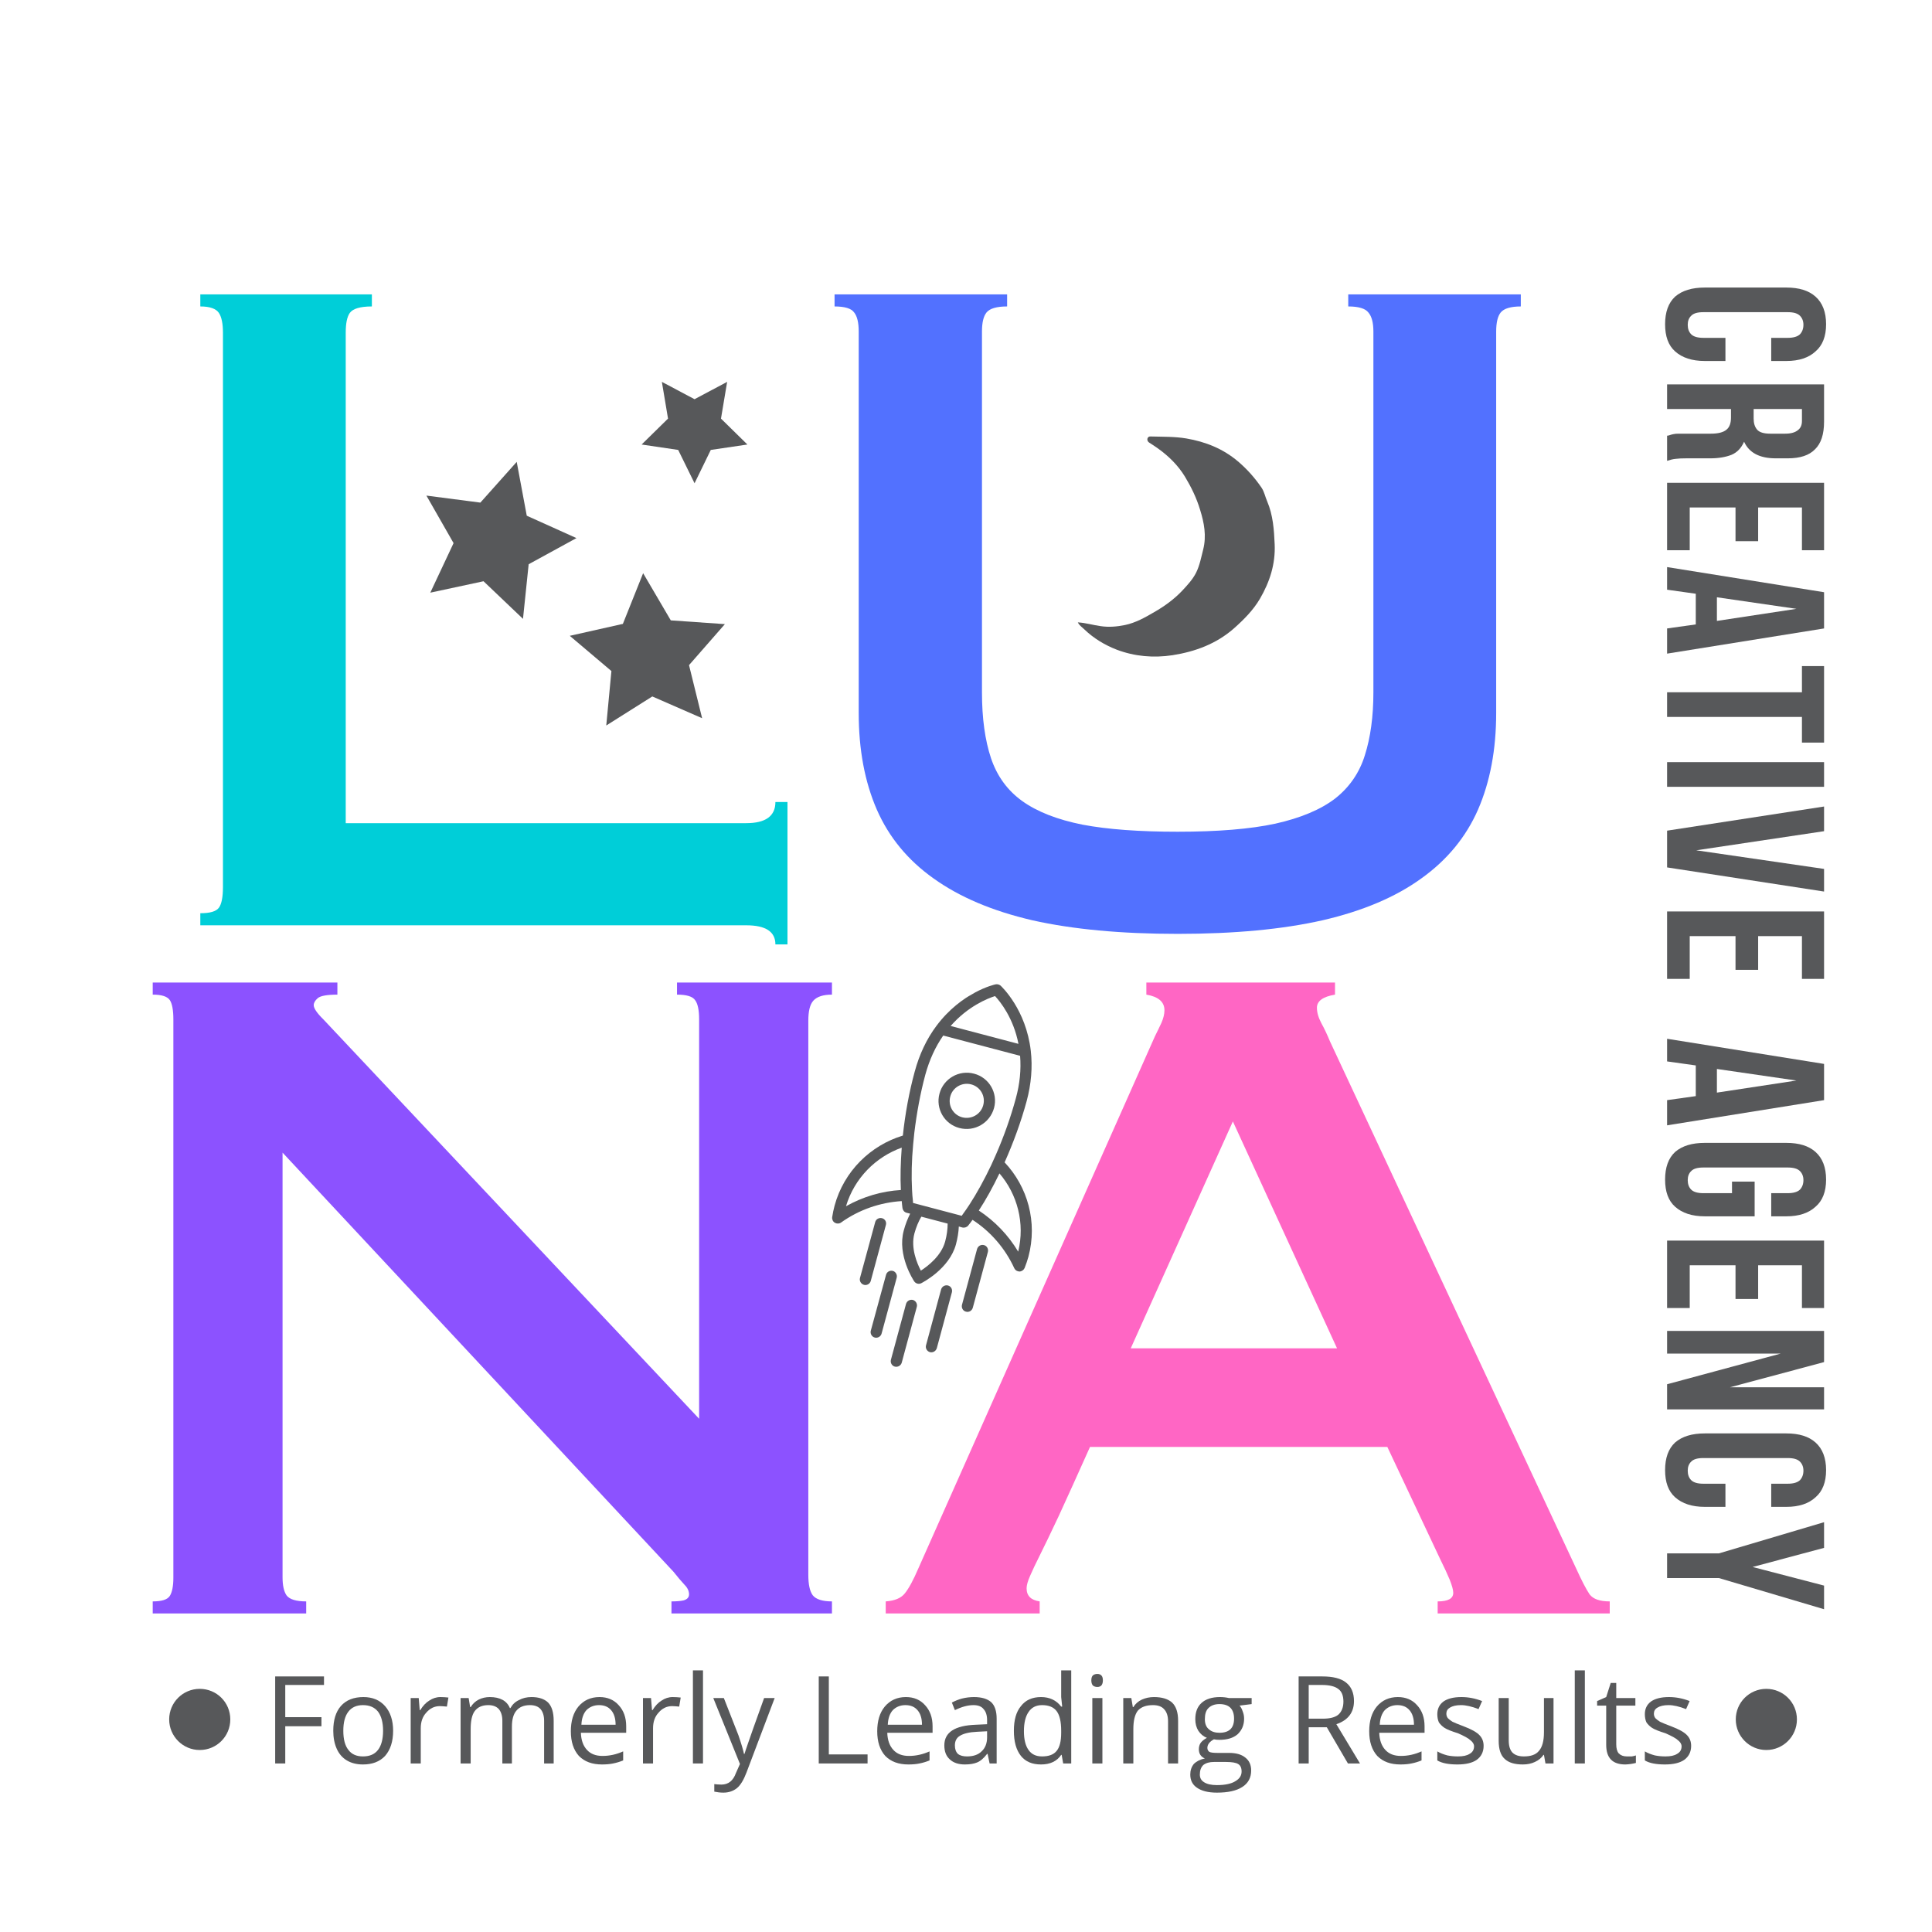 <svg xmlns="http://www.w3.org/2000/svg" xmlns:xlink="http://www.w3.org/1999/xlink" width="80" zoomAndPan="magnify" viewBox="0 0 60 60" height="80" preserveAspectRatio="xMidYMid meet" version="1.0"><defs><g/><clipPath id="8e83e6cdb6"><path d="M 33 13 L 40 13 L 40 21 L 33 21 Z M 33 13 " clip-rule="nonzero"/></clipPath><clipPath id="6e246deb1c"><path d="M 35.82 21.879 L 31.598 17.375 L 36.793 12.504 L 41.016 17.004 Z M 35.82 21.879 " clip-rule="nonzero"/></clipPath><clipPath id="89be0915fb"><path d="M 35.82 21.879 L 31.598 17.375 L 36.793 12.504 L 41.016 17.004 Z M 35.82 21.879 " clip-rule="nonzero"/></clipPath><clipPath id="3b7c6a190d"><path d="M 13.238 14 L 18 14 L 18 20 L 13.238 20 Z M 13.238 14 " clip-rule="nonzero"/></clipPath><clipPath id="8ac3a6e2af"><path d="M 19 11.852 L 23.211 11.852 L 23.211 16 L 19 16 Z M 19 11.852 " clip-rule="nonzero"/></clipPath><clipPath id="f513ff1000"><path d="M 17 17 L 23 17 L 23 22.535 L 17 22.535 Z M 17 17 " clip-rule="nonzero"/></clipPath><clipPath id="d096001dc8"><path d="M 25 30 L 33 30 L 33 40 L 25 40 Z M 25 30 " clip-rule="nonzero"/></clipPath><clipPath id="45b18990a6"><path d="M 23.246 34.891 L 31.055 30.375 L 35.57 38.184 L 27.762 42.699 Z M 23.246 34.891 " clip-rule="nonzero"/></clipPath><clipPath id="f6cd59757f"><path d="M 23.246 34.891 L 31.055 30.375 L 35.57 38.184 L 27.762 42.699 Z M 23.246 34.891 " clip-rule="nonzero"/></clipPath><clipPath id="f6efc09389"><path d="M 23.895 34.516 L 31.07 30.367 L 35.195 37.496 L 28.02 41.645 Z M 23.895 34.516 " clip-rule="nonzero"/></clipPath><clipPath id="ce9369316b"><path d="M 23.895 34.516 L 31.055 30.375 L 35.18 37.504 L 28.02 41.645 Z M 23.895 34.516 " clip-rule="nonzero"/></clipPath><clipPath id="f9c988c0c4"><path d="M 29 33 L 31 33 L 31 36 L 29 36 Z M 29 33 " clip-rule="nonzero"/></clipPath><clipPath id="cf6740c41c"><path d="M 23.246 34.891 L 31.055 30.375 L 35.57 38.184 L 27.762 42.699 Z M 23.246 34.891 " clip-rule="nonzero"/></clipPath><clipPath id="3dfde4915a"><path d="M 23.246 34.891 L 31.055 30.375 L 35.57 38.184 L 27.762 42.699 Z M 23.246 34.891 " clip-rule="nonzero"/></clipPath><clipPath id="087a60e923"><path d="M 27 40 L 29 40 L 29 43 L 27 43 Z M 27 40 " clip-rule="nonzero"/></clipPath><clipPath id="dd407b31f9"><path d="M 23.246 34.891 L 31.055 30.375 L 35.57 38.184 L 27.762 42.699 Z M 23.246 34.891 " clip-rule="nonzero"/></clipPath><clipPath id="af4fa4479f"><path d="M 23.246 34.891 L 31.055 30.375 L 35.57 38.184 L 27.762 42.699 Z M 23.246 34.891 " clip-rule="nonzero"/></clipPath><clipPath id="c18f65ad89"><path d="M 26 37 L 28 37 L 28 40 L 26 40 Z M 26 37 " clip-rule="nonzero"/></clipPath><clipPath id="ce1a8d43a5"><path d="M 23.246 34.891 L 31.055 30.375 L 35.57 38.184 L 27.762 42.699 Z M 23.246 34.891 " clip-rule="nonzero"/></clipPath><clipPath id="787ee9036e"><path d="M 23.246 34.891 L 31.055 30.375 L 35.57 38.184 L 27.762 42.699 Z M 23.246 34.891 " clip-rule="nonzero"/></clipPath><clipPath id="c7e80f988e"><path d="M 27 39 L 28 39 L 28 42 L 27 42 Z M 27 39 " clip-rule="nonzero"/></clipPath><clipPath id="10cb2a2b65"><path d="M 23.246 34.891 L 31.055 30.375 L 35.57 38.184 L 27.762 42.699 Z M 23.246 34.891 " clip-rule="nonzero"/></clipPath><clipPath id="809e1ef6f3"><path d="M 23.246 34.891 L 31.055 30.375 L 35.57 38.184 L 27.762 42.699 Z M 23.246 34.891 " clip-rule="nonzero"/></clipPath><clipPath id="89c460ea0c"><path d="M 29 38 L 31 38 L 31 41 L 29 41 Z M 29 38 " clip-rule="nonzero"/></clipPath><clipPath id="23ce6b3083"><path d="M 23.246 34.891 L 31.055 30.375 L 35.57 38.184 L 27.762 42.699 Z M 23.246 34.891 " clip-rule="nonzero"/></clipPath><clipPath id="d6cd8fbbb1"><path d="M 23.246 34.891 L 31.055 30.375 L 35.57 38.184 L 27.762 42.699 Z M 23.246 34.891 " clip-rule="nonzero"/></clipPath><clipPath id="a2c5f764d2"><path d="M 28 39 L 30 39 L 30 42 L 28 42 Z M 28 39 " clip-rule="nonzero"/></clipPath><clipPath id="9cad50b730"><path d="M 23.246 34.891 L 31.055 30.375 L 35.57 38.184 L 27.762 42.699 Z M 23.246 34.891 " clip-rule="nonzero"/></clipPath><clipPath id="17378f535f"><path d="M 23.246 34.891 L 31.055 30.375 L 35.57 38.184 L 27.762 42.699 Z M 23.246 34.891 " clip-rule="nonzero"/></clipPath><clipPath id="30cd9cd12a"><path d="M 28.035 40.672 L 29.469 39.84 L 30.281 41.242 L 28.844 42.074 Z M 28.035 40.672 " clip-rule="nonzero"/></clipPath><clipPath id="1e20d9215c"><path d="M 28.035 40.672 L 29.469 39.84 L 30.277 41.238 L 28.844 42.07 Z M 28.035 40.672 " clip-rule="nonzero"/></clipPath><clipPath id="f176c4105b"><path d="M 53.906 52.449 L 55.805 52.449 L 55.805 54.348 L 53.906 54.348 Z M 53.906 52.449 " clip-rule="nonzero"/></clipPath><clipPath id="8ab9ba0f2d"><path d="M 5.254 52.449 L 7.156 52.449 L 7.156 54.348 L 5.254 54.348 Z M 5.254 52.449 " clip-rule="nonzero"/></clipPath></defs><g fill="#ff66c4" fill-opacity="1"><g transform="translate(26.804, 50.108)"><g><path d="M 8.312 -8.234 L 14.719 -8.234 L 11.484 -15.281 Z M 14.656 -19.594 L 14.656 -19.219 C 14.281 -19.156 14.094 -19.02 14.094 -18.812 C 14.094 -18.664 14.141 -18.504 14.234 -18.328 C 14.328 -18.16 14.414 -17.973 14.5 -17.766 L 22.141 -1.406 C 22.316 -1.02 22.457 -0.75 22.562 -0.594 C 22.676 -0.445 22.883 -0.375 23.188 -0.375 L 23.188 0 L 17.844 0 L 17.844 -0.375 C 18.164 -0.375 18.328 -0.461 18.328 -0.641 C 18.328 -0.734 18.289 -0.867 18.219 -1.047 C 18.145 -1.223 18.047 -1.438 17.922 -1.688 L 16.281 -5.172 L 7.047 -5.172 C 6.648 -4.285 6.328 -3.57 6.078 -3.031 C 5.828 -2.5 5.629 -2.086 5.484 -1.797 C 5.359 -1.547 5.258 -1.336 5.188 -1.172 C 5.113 -1.004 5.078 -0.875 5.078 -0.781 C 5.078 -0.551 5.211 -0.414 5.484 -0.375 L 5.484 0 L 0.703 0 L 0.703 -0.375 C 0.984 -0.395 1.18 -0.477 1.297 -0.625 C 1.422 -0.781 1.562 -1.039 1.719 -1.406 L 9.062 -17.922 C 9.133 -18.066 9.203 -18.207 9.266 -18.344 C 9.328 -18.488 9.359 -18.617 9.359 -18.734 C 9.359 -18.992 9.172 -19.156 8.797 -19.219 L 8.797 -19.594 Z M 14.656 -19.594 "/></g></g></g><g fill="#57585a" fill-opacity="1"><g transform="translate(51.773, 8.711)"><g><path d="M 1.812 2.5 L 1.172 2.5 C 0.773 2.5 0.469 2.398 0.25 2.203 C 0.039 2.016 -0.062 1.734 -0.062 1.359 C -0.062 0.984 0.039 0.695 0.25 0.5 C 0.469 0.312 0.773 0.219 1.172 0.219 L 3.703 0.219 C 4.098 0.219 4.398 0.312 4.609 0.5 C 4.828 0.695 4.938 0.984 4.938 1.359 C 4.938 1.734 4.828 2.016 4.609 2.203 C 4.398 2.398 4.098 2.5 3.703 2.5 L 3.234 2.5 L 3.234 1.781 L 3.75 1.781 C 3.926 1.781 4.051 1.742 4.125 1.672 C 4.195 1.598 4.234 1.5 4.234 1.375 C 4.234 1.258 4.195 1.164 4.125 1.094 C 4.051 1.02 3.926 0.984 3.75 0.984 L 1.125 0.984 C 0.945 0.984 0.82 1.02 0.75 1.094 C 0.676 1.164 0.641 1.258 0.641 1.375 C 0.641 1.5 0.676 1.598 0.75 1.672 C 0.82 1.742 0.945 1.781 1.125 1.781 L 1.812 1.781 Z M 1.812 2.5 "/></g></g></g><g fill="#57585a" fill-opacity="1"><g transform="translate(51.773, 11.656)"><g><path d="M 0 1.875 C 0.031 1.875 0.055 1.867 0.078 1.859 C 0.109 1.848 0.145 1.836 0.188 1.828 C 0.238 1.816 0.297 1.812 0.359 1.812 C 0.422 1.812 0.5 1.812 0.594 1.812 L 1.359 1.812 C 1.586 1.812 1.75 1.77 1.844 1.688 C 1.938 1.613 1.984 1.488 1.984 1.312 L 1.984 1.047 L 0 1.047 L 0 0.281 L 4.875 0.281 L 4.875 1.438 C 4.875 1.832 4.781 2.117 4.594 2.297 C 4.414 2.484 4.133 2.578 3.75 2.578 L 3.375 2.578 C 2.875 2.578 2.547 2.406 2.391 2.062 C 2.305 2.258 2.176 2.395 2 2.469 C 1.82 2.539 1.602 2.578 1.344 2.578 L 0.594 2.578 C 0.469 2.578 0.359 2.582 0.266 2.594 C 0.18 2.602 0.094 2.625 0 2.656 Z M 4.188 1.047 L 2.688 1.047 L 2.688 1.344 C 2.688 1.488 2.723 1.602 2.797 1.688 C 2.867 1.77 3.004 1.812 3.203 1.812 L 3.672 1.812 C 3.848 1.812 3.977 1.773 4.062 1.703 C 4.145 1.641 4.188 1.547 4.188 1.422 Z M 4.188 1.047 "/></g></g></g><g fill="#57585a" fill-opacity="1"><g transform="translate(51.773, 14.713)"><g><path d="M 2.828 1.047 L 2.828 2.094 L 2.125 2.094 L 2.125 1.047 L 0.703 1.047 L 0.703 2.375 L 0 2.375 L 0 0.281 L 4.875 0.281 L 4.875 2.375 L 4.188 2.375 L 4.188 1.047 Z M 2.828 1.047 "/></g></g></g><g fill="#57585a" fill-opacity="1"><g transform="translate(51.773, 17.533)"><g><path d="M 0 2.766 L 0 1.984 L 0.891 1.859 L 0.891 0.906 L 0 0.781 L 0 0.078 L 4.875 0.859 L 4.875 1.984 Z M 1.547 1.016 L 1.547 1.75 L 4.016 1.375 Z M 1.547 1.016 "/></g></g></g><g fill="#57585a" fill-opacity="1"><g transform="translate(51.773, 20.624)"><g><path d="M 4.875 0.062 L 4.875 2.438 L 4.188 2.438 L 4.188 1.641 L 0 1.641 L 0 0.875 L 4.188 0.875 L 4.188 0.062 Z M 4.875 0.062 "/></g></g></g><g fill="#57585a" fill-opacity="1"><g transform="translate(51.773, 23.388)"><g><path d="M 4.875 0.281 L 4.875 1.047 L 0 1.047 L 0 0.281 Z M 4.875 0.281 "/></g></g></g><g fill="#57585a" fill-opacity="1"><g transform="translate(51.773, 24.969)"><g><path d="M 0.906 1.438 L 4.875 2.016 L 4.875 2.719 L 0 1.969 L 0 0.828 L 4.875 0.078 L 4.875 0.844 Z M 0.906 1.438 "/></g></g></g><g fill="#57585a" fill-opacity="1"><g transform="translate(51.773, 28.025)"><g><path d="M 2.828 1.047 L 2.828 2.094 L 2.125 2.094 L 2.125 1.047 L 0.703 1.047 L 0.703 2.375 L 0 2.375 L 0 0.281 L 4.875 0.281 L 4.875 2.375 L 4.188 2.375 L 4.188 1.047 Z M 2.828 1.047 "/></g></g></g><g fill="#57585a" fill-opacity="1"><g transform="translate(51.773, 30.845)"><g/></g></g><g fill="#57585a" fill-opacity="1"><g transform="translate(51.773, 32.182)"><g><path d="M 0 2.766 L 0 1.984 L 0.891 1.859 L 0.891 0.906 L 0 0.781 L 0 0.078 L 4.875 0.859 L 4.875 1.984 Z M 1.547 1.016 L 1.547 1.75 L 4.016 1.375 Z M 1.547 1.016 "/></g></g></g><g fill="#57585a" fill-opacity="1"><g transform="translate(51.773, 35.274)"><g><path d="M 2.719 1.422 L 2.719 2.5 L 1.172 2.5 C 0.773 2.5 0.469 2.398 0.25 2.203 C 0.039 2.016 -0.062 1.734 -0.062 1.359 C -0.062 0.984 0.039 0.695 0.25 0.5 C 0.469 0.312 0.773 0.219 1.172 0.219 L 3.703 0.219 C 4.098 0.219 4.398 0.312 4.609 0.5 C 4.828 0.695 4.938 0.984 4.938 1.359 C 4.938 1.734 4.828 2.016 4.609 2.203 C 4.398 2.398 4.098 2.5 3.703 2.5 L 3.234 2.5 L 3.234 1.781 L 3.75 1.781 C 3.926 1.781 4.051 1.742 4.125 1.672 C 4.195 1.598 4.234 1.5 4.234 1.375 C 4.234 1.258 4.195 1.164 4.125 1.094 C 4.051 1.02 3.926 0.984 3.75 0.984 L 1.125 0.984 C 0.945 0.984 0.82 1.02 0.75 1.094 C 0.676 1.164 0.641 1.258 0.641 1.375 C 0.641 1.5 0.676 1.598 0.75 1.672 C 0.82 1.742 0.945 1.781 1.125 1.781 L 2.016 1.781 L 2.016 1.422 Z M 2.719 1.422 "/></g></g></g><g fill="#57585a" fill-opacity="1"><g transform="translate(51.773, 38.247)"><g><path d="M 2.828 1.047 L 2.828 2.094 L 2.125 2.094 L 2.125 1.047 L 0.703 1.047 L 0.703 2.375 L 0 2.375 L 0 0.281 L 4.875 0.281 L 4.875 2.375 L 4.188 2.375 L 4.188 1.047 Z M 2.828 1.047 "/></g></g></g><g fill="#57585a" fill-opacity="1"><g transform="translate(51.773, 41.067)"><g><path d="M 3.531 0.969 L 0 0.969 L 0 0.266 L 4.875 0.266 L 4.875 1.234 L 1.953 2.016 L 4.875 2.016 L 4.875 2.703 L 0 2.703 L 0 1.922 Z M 3.531 0.969 "/></g></g></g><g fill="#57585a" fill-opacity="1"><g transform="translate(51.773, 44.297)"><g><path d="M 1.812 2.5 L 1.172 2.5 C 0.773 2.5 0.469 2.398 0.25 2.203 C 0.039 2.016 -0.062 1.734 -0.062 1.359 C -0.062 0.984 0.039 0.695 0.25 0.5 C 0.469 0.312 0.773 0.219 1.172 0.219 L 3.703 0.219 C 4.098 0.219 4.398 0.312 4.609 0.5 C 4.828 0.695 4.938 0.984 4.938 1.359 C 4.938 1.734 4.828 2.016 4.609 2.203 C 4.398 2.398 4.098 2.5 3.703 2.5 L 3.234 2.5 L 3.234 1.781 L 3.75 1.781 C 3.926 1.781 4.051 1.742 4.125 1.672 C 4.195 1.598 4.234 1.5 4.234 1.375 C 4.234 1.258 4.195 1.164 4.125 1.094 C 4.051 1.02 3.926 0.984 3.75 0.984 L 1.125 0.984 C 0.945 0.984 0.82 1.02 0.75 1.094 C 0.676 1.164 0.641 1.258 0.641 1.375 C 0.641 1.5 0.676 1.598 0.75 1.672 C 0.82 1.742 0.945 1.781 1.125 1.781 L 1.812 1.781 Z M 1.812 2.5 "/></g></g></g><g fill="#57585a" fill-opacity="1"><g transform="translate(51.773, 47.242)"><g><path d="M 1.609 1 L 4.875 0.031 L 4.875 0.828 L 2.656 1.422 L 4.875 2 L 4.875 2.734 L 1.609 1.766 L 0 1.766 L 0 1 Z M 1.609 1 "/></g></g></g><g fill="#00ced8" fill-opacity="1"><g transform="translate(4.065, 28.736)"><g><path d="M 7.484 -19.594 L 7.484 -19.219 C 7.117 -19.219 6.891 -19.148 6.797 -19.016 C 6.711 -18.891 6.672 -18.688 6.672 -18.406 L 6.672 -3.172 L 19.109 -3.172 C 19.711 -3.172 20.016 -3.391 20.016 -3.828 L 20.391 -3.828 L 20.391 0.594 L 20.016 0.594 C 20.016 0.195 19.711 0 19.109 0 L 2.156 0 L 2.156 -0.375 C 2.457 -0.375 2.648 -0.43 2.734 -0.547 C 2.816 -0.66 2.859 -0.875 2.859 -1.188 L 2.859 -18.406 C 2.859 -18.688 2.816 -18.891 2.734 -19.016 C 2.648 -19.148 2.457 -19.219 2.156 -19.219 L 2.156 -19.594 Z M 7.484 -19.594 "/></g></g></g><g fill="#5271ff" fill-opacity="1"><g transform="translate(23.871, 28.736)"><g><path d="M 7.406 -19.594 L 7.406 -19.219 C 7.082 -19.219 6.867 -19.156 6.766 -19.031 C 6.672 -18.914 6.625 -18.719 6.625 -18.438 L 6.625 -7.234 C 6.625 -6.43 6.719 -5.75 6.906 -5.188 C 7.094 -4.633 7.414 -4.191 7.875 -3.859 C 8.344 -3.523 8.969 -3.281 9.75 -3.125 C 10.531 -2.977 11.516 -2.906 12.703 -2.906 C 13.941 -2.906 14.953 -2.988 15.734 -3.156 C 16.523 -3.332 17.145 -3.594 17.594 -3.938 C 18.039 -4.289 18.348 -4.738 18.516 -5.281 C 18.691 -5.832 18.781 -6.484 18.781 -7.234 L 18.781 -18.438 C 18.781 -18.719 18.727 -18.914 18.625 -19.031 C 18.531 -19.156 18.32 -19.219 18 -19.219 L 18 -19.594 L 23.359 -19.594 L 23.359 -19.219 C 23.047 -19.219 22.836 -19.156 22.734 -19.031 C 22.641 -18.914 22.594 -18.719 22.594 -18.438 L 22.594 -6.594 C 22.594 -5.457 22.406 -4.457 22.031 -3.594 C 21.656 -2.738 21.066 -2.023 20.266 -1.453 C 19.473 -0.879 18.453 -0.445 17.203 -0.156 C 15.961 0.125 14.461 0.266 12.703 0.266 C 10.941 0.266 9.438 0.125 8.188 -0.156 C 6.945 -0.445 5.926 -0.879 5.125 -1.453 C 4.32 -2.023 3.734 -2.738 3.359 -3.594 C 2.984 -4.457 2.797 -5.457 2.797 -6.594 L 2.797 -18.438 C 2.797 -18.719 2.75 -18.914 2.656 -19.031 C 2.57 -19.156 2.367 -19.219 2.047 -19.219 L 2.047 -19.594 Z M 7.406 -19.594 "/></g></g></g><g fill="#8c52ff" fill-opacity="1"><g transform="translate(2.587, 50.108)"><g><path d="M 7.891 -19.594 L 7.891 -19.219 C 7.566 -19.219 7.363 -19.18 7.281 -19.109 C 7.195 -19.035 7.156 -18.961 7.156 -18.891 C 7.156 -18.797 7.254 -18.648 7.453 -18.453 L 19.125 -6.047 L 19.125 -18.453 C 19.125 -18.742 19.082 -18.941 19 -19.047 C 18.926 -19.16 18.738 -19.219 18.438 -19.219 L 18.438 -19.594 L 23.25 -19.594 L 23.25 -19.219 C 22.977 -19.219 22.785 -19.156 22.672 -19.031 C 22.566 -18.914 22.516 -18.707 22.516 -18.406 L 22.516 -1.203 C 22.516 -0.898 22.562 -0.688 22.656 -0.562 C 22.758 -0.438 22.957 -0.375 23.25 -0.375 L 23.25 0 L 18.266 0 L 18.266 -0.375 C 18.41 -0.375 18.535 -0.383 18.641 -0.406 C 18.754 -0.438 18.812 -0.5 18.812 -0.594 C 18.812 -0.695 18.766 -0.797 18.672 -0.891 C 18.578 -0.992 18.461 -1.129 18.328 -1.297 L 6.188 -14.312 L 6.188 -1.125 C 6.188 -0.875 6.227 -0.688 6.312 -0.562 C 6.406 -0.438 6.609 -0.375 6.922 -0.375 L 6.922 0 L 2.156 0 L 2.156 -0.375 C 2.438 -0.375 2.613 -0.43 2.688 -0.547 C 2.758 -0.66 2.797 -0.848 2.797 -1.109 L 2.797 -18.453 C 2.797 -18.742 2.758 -18.941 2.688 -19.047 C 2.613 -19.16 2.438 -19.219 2.156 -19.219 L 2.156 -19.594 Z M 7.891 -19.594 "/></g></g></g><g clip-path="url(#8e83e6cdb6)"><g clip-path="url(#6e246deb1c)"><g clip-path="url(#89be0915fb)"><path fill="#57585a" d="M 33.473 19.328 C 33.727 19.344 33.949 19.414 34.18 19.445 C 34.438 19.484 34.691 19.461 34.941 19.41 C 35.27 19.34 35.562 19.176 35.848 19.008 C 36.164 18.828 36.465 18.609 36.719 18.34 C 36.879 18.168 37.043 17.992 37.148 17.781 C 37.258 17.559 37.305 17.305 37.367 17.062 C 37.473 16.637 37.395 16.234 37.27 15.832 C 37.16 15.465 36.996 15.129 36.801 14.805 C 36.582 14.445 36.289 14.16 35.949 13.918 C 35.863 13.855 35.773 13.801 35.684 13.742 C 35.641 13.711 35.621 13.664 35.637 13.613 C 35.652 13.574 35.684 13.551 35.734 13.555 C 36.105 13.566 36.477 13.555 36.844 13.617 C 37.438 13.719 37.98 13.934 38.445 14.328 C 38.727 14.566 38.973 14.844 39.18 15.148 C 39.266 15.277 39.293 15.434 39.355 15.574 C 39.535 16 39.566 16.445 39.586 16.902 C 39.613 17.516 39.434 18.07 39.129 18.594 C 38.918 18.953 38.629 19.242 38.32 19.516 C 37.773 19.996 37.117 20.238 36.414 20.348 C 35.824 20.438 35.238 20.387 34.68 20.176 C 34.309 20.031 33.969 19.828 33.676 19.547 C 33.609 19.48 33.523 19.43 33.473 19.328 Z M 33.473 19.328 " fill-opacity="1" fill-rule="nonzero"/></g></g></g><g clip-path="url(#3b7c6a190d)"><path fill="#57585a" d="M 16.242 19.219 L 15.016 18.051 L 13.363 18.406 L 14.086 16.867 L 13.242 15.391 L 14.918 15.609 L 16.047 14.344 L 16.359 16.016 L 17.902 16.711 L 16.418 17.523 Z M 16.242 19.219 " fill-opacity="1" fill-rule="nonzero"/></g><g clip-path="url(#8ac3a6e2af)"><path fill="#57585a" d="M 21.57 15.008 L 21.062 13.973 L 19.926 13.805 L 20.746 13 L 20.555 11.859 L 21.57 12.398 L 22.582 11.859 L 22.391 13 L 23.211 13.805 L 22.074 13.973 Z M 21.57 15.008 " fill-opacity="1" fill-rule="nonzero"/></g><g clip-path="url(#f513ff1000)"><path fill="#57585a" d="M 21.805 22.305 L 20.258 21.629 L 18.828 22.531 L 18.988 20.84 L 17.695 19.746 L 19.344 19.375 L 19.973 17.801 L 20.832 19.266 L 22.512 19.383 L 21.398 20.656 Z M 21.805 22.305 " fill-opacity="1" fill-rule="nonzero"/></g><g clip-path="url(#d096001dc8)"><g clip-path="url(#45b18990a6)"><g clip-path="url(#f6cd59757f)"><g clip-path="url(#f6efc09389)"><g clip-path="url(#ce9369316b)"><path fill="#57585a" d="M 30.398 37.594 C 30.621 37.254 30.836 36.863 31.039 36.441 C 31.594 37.09 31.836 37.984 31.621 38.871 C 31.312 38.355 30.895 37.922 30.398 37.594 Z M 29.352 38.559 C 29.23 39.004 28.816 39.32 28.598 39.461 C 28.477 39.23 28.277 38.754 28.398 38.305 C 28.453 38.105 28.527 37.93 28.613 37.785 L 29.43 38 C 29.43 38.168 29.406 38.359 29.352 38.559 Z M 26.273 37.461 C 26.535 36.586 27.199 35.93 28.004 35.641 C 27.969 36.105 27.957 36.555 27.977 36.957 C 27.383 36.992 26.801 37.164 26.273 37.461 Z M 30.902 30.934 C 31.062 31.105 31.473 31.613 31.629 32.418 L 29.523 31.863 C 30.062 31.246 30.68 31.004 30.902 30.934 Z M 29.902 37.707 C 29.891 37.723 29.879 37.742 29.867 37.758 L 29.762 37.73 L 28.355 37.359 C 28.355 37.34 28.352 37.316 28.352 37.297 C 28.34 37.188 28.328 37.07 28.324 36.949 C 28.301 36.523 28.312 36.039 28.359 35.539 C 28.371 35.422 28.383 35.301 28.395 35.18 C 28.469 34.57 28.582 33.949 28.738 33.371 C 28.863 32.918 29.047 32.512 29.293 32.16 L 31.68 32.789 C 31.715 33.215 31.672 33.66 31.547 34.113 C 31.391 34.688 31.18 35.285 30.934 35.848 C 30.883 35.961 30.836 36.07 30.785 36.18 C 30.57 36.633 30.336 37.059 30.102 37.418 C 30.035 37.52 29.969 37.617 29.902 37.707 Z M 31.199 36.098 C 31.473 35.484 31.711 34.832 31.883 34.199 C 32.027 33.664 32.07 33.137 32.012 32.633 C 31.863 31.344 31.105 30.641 31.074 30.609 C 31.031 30.574 30.973 30.559 30.918 30.57 C 30.875 30.578 29.863 30.812 29.082 31.859 C 28.777 32.266 28.551 32.746 28.406 33.285 C 28.234 33.914 28.109 34.598 28.039 35.266 C 27.039 35.57 26.211 36.367 25.918 37.445 C 25.887 37.559 25.863 37.68 25.844 37.801 C 25.836 37.871 25.867 37.938 25.926 37.973 C 25.984 38.008 26.059 38.008 26.117 37.969 C 26.68 37.566 27.332 37.344 28.004 37.301 C 28.008 37.375 28.02 37.449 28.027 37.52 C 28.039 37.59 28.086 37.645 28.156 37.664 L 28.266 37.691 C 28.188 37.848 28.117 38.023 28.066 38.219 C 27.859 38.984 28.367 39.758 28.391 39.793 C 28.414 39.828 28.449 39.852 28.488 39.863 C 28.527 39.875 28.57 39.871 28.609 39.852 C 28.645 39.832 29.48 39.41 29.688 38.645 C 29.738 38.453 29.77 38.266 29.777 38.09 L 29.887 38.121 C 29.953 38.137 30.027 38.113 30.07 38.059 C 30.113 38.004 30.16 37.945 30.203 37.883 C 30.762 38.246 31.215 38.766 31.5 39.387 C 31.523 39.434 31.566 39.469 31.613 39.48 C 31.629 39.484 31.648 39.488 31.664 39.488 C 31.734 39.484 31.793 39.441 31.82 39.379 C 31.867 39.262 31.906 39.145 31.938 39.031 C 32.227 37.953 31.914 36.855 31.199 36.098 " fill-opacity="1" fill-rule="nonzero"/></g></g></g></g></g><g clip-path="url(#f9c988c0c4)"><g clip-path="url(#cf6740c41c)"><g clip-path="url(#3dfde4915a)"><path fill="#57585a" d="M 29.883 34.699 C 29.602 34.625 29.434 34.336 29.512 34.051 C 29.586 33.77 29.879 33.602 30.16 33.676 C 30.445 33.75 30.613 34.039 30.535 34.324 C 30.461 34.605 30.168 34.773 29.883 34.699 Z M 30.25 33.344 C 29.785 33.219 29.301 33.496 29.176 33.965 C 29.051 34.43 29.328 34.91 29.793 35.031 C 30.262 35.156 30.742 34.879 30.871 34.41 C 30.996 33.945 30.719 33.465 30.25 33.344 " fill-opacity="1" fill-rule="nonzero"/></g></g></g><g clip-path="url(#087a60e923)"><g clip-path="url(#dd407b31f9)"><g clip-path="url(#af4fa4479f)"><path fill="#57585a" d="M 28.352 40.371 C 28.258 40.348 28.164 40.402 28.137 40.496 L 27.668 42.23 C 27.645 42.324 27.699 42.418 27.789 42.441 C 27.883 42.465 27.977 42.41 28.004 42.32 L 28.473 40.582 C 28.496 40.492 28.441 40.398 28.352 40.371 " fill-opacity="1" fill-rule="nonzero"/></g></g></g><g clip-path="url(#c18f65ad89)"><g clip-path="url(#ce1a8d43a5)"><g clip-path="url(#787ee9036e)"><path fill="#57585a" d="M 27.391 37.832 C 27.297 37.809 27.203 37.863 27.18 37.953 L 26.707 39.691 C 26.684 39.781 26.738 39.875 26.832 39.902 C 26.922 39.926 27.02 39.871 27.043 39.777 L 27.512 38.043 C 27.539 37.949 27.484 37.855 27.391 37.832 " fill-opacity="1" fill-rule="nonzero"/></g></g></g><g clip-path="url(#c7e80f988e)"><g clip-path="url(#10cb2a2b65)"><g clip-path="url(#809e1ef6f3)"><path fill="#57585a" d="M 27.727 39.469 C 27.633 39.445 27.539 39.5 27.516 39.594 L 27.043 41.328 C 27.02 41.418 27.074 41.516 27.168 41.539 C 27.258 41.562 27.355 41.508 27.379 41.414 L 27.848 39.68 C 27.871 39.59 27.816 39.492 27.727 39.469 " fill-opacity="1" fill-rule="nonzero"/></g></g></g><g clip-path="url(#89c460ea0c)"><g clip-path="url(#23ce6b3083)"><g clip-path="url(#d6cd8fbbb1)"><path fill="#57585a" d="M 30.559 38.668 C 30.465 38.641 30.371 38.699 30.344 38.789 L 29.875 40.523 C 29.852 40.617 29.906 40.711 29.996 40.734 C 30.09 40.762 30.184 40.707 30.211 40.613 L 30.68 38.879 C 30.703 38.785 30.648 38.691 30.559 38.668 " fill-opacity="1" fill-rule="nonzero"/></g></g></g><g clip-path="url(#a2c5f764d2)"><g clip-path="url(#9cad50b730)"><g clip-path="url(#17378f535f)"><g clip-path="url(#30cd9cd12a)"><g clip-path="url(#1e20d9215c)"><path fill="#57585a" d="M 29.441 39.922 C 29.348 39.898 29.254 39.953 29.227 40.043 L 28.758 41.781 C 28.734 41.871 28.789 41.965 28.879 41.992 C 28.973 42.016 29.066 41.961 29.094 41.867 L 29.562 40.133 C 29.586 40.039 29.531 39.945 29.441 39.922 " fill-opacity="1" fill-rule="nonzero"/></g></g></g></g></g><g clip-path="url(#f176c4105b)"><path fill="#57585a" d="M 55.805 53.398 C 55.805 53.922 55.379 54.348 54.855 54.348 C 54.332 54.348 53.906 53.922 53.906 53.398 C 53.906 52.871 54.332 52.449 54.855 52.449 C 55.379 52.449 55.805 52.871 55.805 53.398 Z M 55.805 53.398 " fill-opacity="1" fill-rule="nonzero"/></g><g fill="#57585a" fill-opacity="1"><g transform="translate(8.171, 54.766)"><g><path d="M 0.688 0 L 0.375 0 L 0.375 -2.703 L 1.891 -2.703 L 1.891 -2.438 L 0.688 -2.438 L 0.688 -1.438 L 1.812 -1.438 L 1.812 -1.156 L 0.688 -1.156 Z M 0.688 0 "/></g></g><g transform="translate(10.131, 54.766)"><g><path d="M 2.078 -1.016 C 2.078 -0.68 1.992 -0.422 1.828 -0.234 C 1.66 -0.055 1.43 0.031 1.141 0.031 C 0.953 0.031 0.785 -0.008 0.641 -0.094 C 0.504 -0.176 0.398 -0.297 0.328 -0.453 C 0.254 -0.617 0.219 -0.805 0.219 -1.016 C 0.219 -1.348 0.297 -1.602 0.453 -1.781 C 0.617 -1.969 0.852 -2.062 1.156 -2.062 C 1.438 -2.062 1.66 -1.969 1.828 -1.781 C 1.992 -1.594 2.078 -1.336 2.078 -1.016 Z M 0.531 -1.016 C 0.531 -0.754 0.582 -0.555 0.688 -0.422 C 0.789 -0.285 0.941 -0.219 1.141 -0.219 C 1.348 -0.219 1.504 -0.285 1.609 -0.422 C 1.711 -0.555 1.766 -0.754 1.766 -1.016 C 1.766 -1.273 1.711 -1.473 1.609 -1.609 C 1.504 -1.742 1.348 -1.812 1.141 -1.812 C 0.941 -1.812 0.789 -1.742 0.688 -1.609 C 0.582 -1.473 0.531 -1.273 0.531 -1.016 Z M 0.531 -1.016 "/></g></g><g transform="translate(12.426, 54.766)"><g><path d="M 1.25 -2.062 C 1.344 -2.062 1.426 -2.055 1.5 -2.047 L 1.453 -1.766 C 1.367 -1.773 1.297 -1.781 1.234 -1.781 C 1.066 -1.781 0.926 -1.711 0.812 -1.578 C 0.695 -1.453 0.641 -1.289 0.641 -1.094 L 0.641 0 L 0.328 0 L 0.328 -2.031 L 0.578 -2.031 L 0.609 -1.656 L 0.625 -1.656 C 0.707 -1.789 0.801 -1.891 0.906 -1.953 C 1.008 -2.023 1.125 -2.062 1.25 -2.062 Z M 1.25 -2.062 "/></g></g><g transform="translate(13.976, 54.766)"><g><path d="M 2.922 0 L 2.922 -1.328 C 2.922 -1.484 2.883 -1.602 2.812 -1.688 C 2.738 -1.77 2.629 -1.812 2.484 -1.812 C 2.297 -1.812 2.156 -1.754 2.062 -1.641 C 1.969 -1.535 1.922 -1.367 1.922 -1.141 L 1.922 0 L 1.625 0 L 1.625 -1.328 C 1.625 -1.484 1.586 -1.602 1.516 -1.688 C 1.441 -1.77 1.332 -1.812 1.188 -1.812 C 1 -1.812 0.859 -1.75 0.766 -1.625 C 0.68 -1.508 0.641 -1.32 0.641 -1.062 L 0.641 0 L 0.328 0 L 0.328 -2.031 L 0.578 -2.031 L 0.625 -1.75 L 0.641 -1.75 C 0.703 -1.852 0.785 -1.93 0.891 -1.984 C 0.992 -2.035 1.109 -2.062 1.234 -2.062 C 1.555 -2.062 1.766 -1.945 1.859 -1.719 L 1.875 -1.719 C 1.938 -1.832 2.023 -1.914 2.141 -1.969 C 2.254 -2.031 2.383 -2.062 2.531 -2.062 C 2.758 -2.062 2.93 -2.004 3.047 -1.891 C 3.16 -1.773 3.219 -1.586 3.219 -1.328 L 3.219 0 Z M 2.922 0 "/></g></g><g transform="translate(17.509, 54.766)"><g><path d="M 1.188 0.031 C 0.883 0.031 0.645 -0.055 0.469 -0.234 C 0.301 -0.422 0.219 -0.676 0.219 -1 C 0.219 -1.32 0.297 -1.578 0.453 -1.766 C 0.617 -1.961 0.836 -2.062 1.109 -2.062 C 1.359 -2.062 1.555 -1.977 1.703 -1.812 C 1.859 -1.645 1.938 -1.426 1.938 -1.156 L 1.938 -0.953 L 0.531 -0.953 C 0.539 -0.723 0.602 -0.547 0.719 -0.422 C 0.832 -0.297 0.992 -0.234 1.203 -0.234 C 1.422 -0.234 1.633 -0.281 1.844 -0.375 L 1.844 -0.094 C 1.738 -0.051 1.633 -0.02 1.531 0 C 1.438 0.02 1.32 0.031 1.188 0.031 Z M 1.094 -1.812 C 0.938 -1.812 0.805 -1.758 0.703 -1.656 C 0.609 -1.551 0.555 -1.398 0.547 -1.203 L 1.609 -1.203 C 1.609 -1.398 1.562 -1.551 1.469 -1.656 C 1.383 -1.758 1.258 -1.812 1.094 -1.812 Z M 1.094 -1.812 "/></g></g><g transform="translate(19.64, 54.766)"><g><path d="M 1.25 -2.062 C 1.344 -2.062 1.426 -2.055 1.5 -2.047 L 1.453 -1.766 C 1.367 -1.773 1.297 -1.781 1.234 -1.781 C 1.066 -1.781 0.926 -1.711 0.812 -1.578 C 0.695 -1.453 0.641 -1.289 0.641 -1.094 L 0.641 0 L 0.328 0 L 0.328 -2.031 L 0.578 -2.031 L 0.609 -1.656 L 0.625 -1.656 C 0.707 -1.789 0.801 -1.891 0.906 -1.953 C 1.008 -2.023 1.125 -2.062 1.25 -2.062 Z M 1.25 -2.062 "/></g></g><g transform="translate(21.191, 54.766)"><g><path d="M 0.641 0 L 0.328 0 L 0.328 -2.891 L 0.641 -2.891 Z M 0.641 0 "/></g></g><g transform="translate(22.152, 54.766)"><g><path d="M 0 -2.031 L 0.328 -2.031 L 0.781 -0.875 C 0.875 -0.602 0.93 -0.41 0.953 -0.297 L 0.969 -0.297 C 0.988 -0.359 1.023 -0.469 1.078 -0.625 C 1.129 -0.781 1.297 -1.25 1.578 -2.031 L 1.906 -2.031 L 1.031 0.281 C 0.945 0.508 0.848 0.672 0.734 0.766 C 0.617 0.859 0.477 0.906 0.312 0.906 C 0.219 0.906 0.125 0.895 0.031 0.875 L 0.031 0.641 C 0.094 0.648 0.164 0.656 0.25 0.656 C 0.469 0.656 0.617 0.535 0.703 0.297 L 0.828 0.016 Z M 0 -2.031 "/></g></g><g transform="translate(24.066, 54.766)"><g/></g><g transform="translate(25.052, 54.766)"><g><path d="M 0.375 0 L 0.375 -2.703 L 0.688 -2.703 L 0.688 -0.281 L 1.891 -0.281 L 1.891 0 Z M 0.375 0 "/></g></g><g transform="translate(27.024, 54.766)"><g><path d="M 1.188 0.031 C 0.883 0.031 0.645 -0.055 0.469 -0.234 C 0.301 -0.422 0.219 -0.676 0.219 -1 C 0.219 -1.32 0.297 -1.578 0.453 -1.766 C 0.617 -1.961 0.836 -2.062 1.109 -2.062 C 1.359 -2.062 1.555 -1.977 1.703 -1.812 C 1.859 -1.645 1.938 -1.426 1.938 -1.156 L 1.938 -0.953 L 0.531 -0.953 C 0.539 -0.723 0.602 -0.547 0.719 -0.422 C 0.832 -0.297 0.992 -0.234 1.203 -0.234 C 1.422 -0.234 1.633 -0.281 1.844 -0.375 L 1.844 -0.094 C 1.738 -0.051 1.633 -0.02 1.531 0 C 1.438 0.02 1.32 0.031 1.188 0.031 Z M 1.094 -1.812 C 0.938 -1.812 0.805 -1.758 0.703 -1.656 C 0.609 -1.551 0.555 -1.398 0.547 -1.203 L 1.609 -1.203 C 1.609 -1.398 1.562 -1.551 1.469 -1.656 C 1.383 -1.758 1.258 -1.812 1.094 -1.812 Z M 1.094 -1.812 "/></g></g><g transform="translate(29.155, 54.766)"><g><path d="M 1.578 0 L 1.516 -0.297 L 1.5 -0.297 C 1.395 -0.16 1.289 -0.07 1.188 -0.031 C 1.094 0.008 0.969 0.031 0.812 0.031 C 0.613 0.031 0.457 -0.02 0.344 -0.125 C 0.227 -0.227 0.172 -0.375 0.172 -0.562 C 0.172 -0.969 0.5 -1.18 1.156 -1.203 L 1.5 -1.219 L 1.5 -1.344 C 1.5 -1.5 1.461 -1.613 1.391 -1.688 C 1.328 -1.77 1.223 -1.812 1.078 -1.812 C 0.898 -1.812 0.707 -1.758 0.5 -1.656 L 0.406 -1.891 C 0.5 -1.941 0.602 -1.984 0.719 -2.016 C 0.844 -2.047 0.969 -2.062 1.094 -2.062 C 1.332 -2.062 1.508 -2.008 1.625 -1.906 C 1.738 -1.801 1.797 -1.629 1.797 -1.391 L 1.797 0 Z M 0.875 -0.219 C 1.07 -0.219 1.223 -0.27 1.328 -0.375 C 1.441 -0.477 1.5 -0.625 1.5 -0.812 L 1.5 -1 L 1.188 -0.984 C 0.945 -0.973 0.77 -0.93 0.656 -0.859 C 0.551 -0.797 0.5 -0.695 0.5 -0.562 C 0.5 -0.445 0.531 -0.359 0.594 -0.297 C 0.664 -0.242 0.758 -0.219 0.875 -0.219 Z M 0.875 -0.219 "/></g></g><g transform="translate(31.268, 54.766)"><g><path d="M 1.703 -0.266 L 1.688 -0.266 C 1.551 -0.066 1.344 0.031 1.062 0.031 C 0.789 0.031 0.582 -0.055 0.438 -0.234 C 0.289 -0.422 0.219 -0.68 0.219 -1.016 C 0.219 -1.348 0.289 -1.602 0.438 -1.781 C 0.582 -1.969 0.789 -2.062 1.062 -2.062 C 1.332 -2.062 1.539 -1.961 1.688 -1.766 L 1.719 -1.766 L 1.703 -1.922 L 1.688 -2.062 L 1.688 -2.891 L 2 -2.891 L 2 0 L 1.75 0 Z M 1.094 -0.219 C 1.301 -0.219 1.453 -0.273 1.547 -0.391 C 1.641 -0.504 1.688 -0.691 1.688 -0.953 L 1.688 -1.016 C 1.688 -1.297 1.641 -1.5 1.547 -1.625 C 1.453 -1.75 1.301 -1.812 1.094 -1.812 C 0.906 -1.812 0.766 -1.738 0.672 -1.594 C 0.578 -1.457 0.531 -1.258 0.531 -1 C 0.531 -0.75 0.578 -0.555 0.672 -0.422 C 0.766 -0.285 0.906 -0.219 1.094 -0.219 Z M 1.094 -0.219 "/></g></g><g transform="translate(33.595, 54.766)"><g><path d="M 0.641 0 L 0.328 0 L 0.328 -2.031 L 0.641 -2.031 Z M 0.297 -2.578 C 0.297 -2.648 0.312 -2.703 0.344 -2.734 C 0.383 -2.766 0.43 -2.781 0.484 -2.781 C 0.535 -2.781 0.578 -2.766 0.609 -2.734 C 0.641 -2.703 0.656 -2.648 0.656 -2.578 C 0.656 -2.516 0.641 -2.461 0.609 -2.422 C 0.578 -2.391 0.535 -2.375 0.484 -2.375 C 0.43 -2.375 0.383 -2.391 0.344 -2.422 C 0.312 -2.461 0.297 -2.516 0.297 -2.578 Z M 0.297 -2.578 "/></g></g><g transform="translate(34.556, 54.766)"><g><path d="M 1.719 0 L 1.719 -1.312 C 1.719 -1.477 1.676 -1.602 1.594 -1.688 C 1.52 -1.77 1.406 -1.812 1.25 -1.812 C 1.039 -1.812 0.883 -1.754 0.781 -1.641 C 0.688 -1.523 0.641 -1.332 0.641 -1.062 L 0.641 0 L 0.328 0 L 0.328 -2.031 L 0.578 -2.031 L 0.625 -1.75 L 0.641 -1.75 C 0.703 -1.852 0.789 -1.93 0.906 -1.984 C 1.02 -2.035 1.145 -2.062 1.281 -2.062 C 1.531 -2.062 1.719 -2.004 1.844 -1.891 C 1.969 -1.773 2.031 -1.586 2.031 -1.328 L 2.031 0 Z M 1.719 0 "/></g></g><g transform="translate(36.887, 54.766)"><g><path d="M 1.984 -2.031 L 1.984 -1.844 L 1.609 -1.797 C 1.648 -1.754 1.68 -1.695 1.703 -1.625 C 1.734 -1.551 1.75 -1.473 1.75 -1.391 C 1.75 -1.191 1.68 -1.031 1.547 -0.906 C 1.41 -0.789 1.223 -0.734 0.984 -0.734 C 0.922 -0.734 0.863 -0.738 0.812 -0.75 C 0.676 -0.676 0.609 -0.586 0.609 -0.484 C 0.609 -0.43 0.629 -0.391 0.672 -0.359 C 0.723 -0.336 0.805 -0.328 0.922 -0.328 L 1.281 -0.328 C 1.5 -0.328 1.664 -0.281 1.781 -0.188 C 1.906 -0.094 1.969 0.039 1.969 0.219 C 1.969 0.445 1.875 0.617 1.688 0.734 C 1.508 0.848 1.25 0.906 0.906 0.906 C 0.633 0.906 0.426 0.852 0.281 0.75 C 0.145 0.656 0.078 0.52 0.078 0.344 C 0.078 0.219 0.113 0.109 0.188 0.016 C 0.27 -0.066 0.383 -0.125 0.531 -0.156 C 0.477 -0.176 0.43 -0.211 0.391 -0.266 C 0.359 -0.316 0.344 -0.375 0.344 -0.438 C 0.344 -0.508 0.359 -0.57 0.391 -0.625 C 0.43 -0.688 0.5 -0.742 0.594 -0.797 C 0.488 -0.836 0.398 -0.91 0.328 -1.016 C 0.266 -1.117 0.234 -1.238 0.234 -1.375 C 0.234 -1.594 0.297 -1.758 0.422 -1.875 C 0.555 -2 0.75 -2.062 1 -2.062 C 1.102 -2.062 1.195 -2.051 1.281 -2.031 Z M 0.375 0.344 C 0.375 0.445 0.414 0.523 0.5 0.578 C 0.594 0.641 0.727 0.672 0.906 0.672 C 1.164 0.672 1.359 0.629 1.484 0.547 C 1.609 0.473 1.672 0.375 1.672 0.25 C 1.672 0.133 1.633 0.055 1.562 0.016 C 1.5 -0.023 1.375 -0.047 1.188 -0.047 L 0.812 -0.047 C 0.676 -0.047 0.566 -0.016 0.484 0.047 C 0.41 0.117 0.375 0.219 0.375 0.344 Z M 0.531 -1.375 C 0.531 -1.238 0.57 -1.133 0.656 -1.062 C 0.738 -0.988 0.848 -0.953 0.984 -0.953 C 1.285 -0.953 1.438 -1.098 1.438 -1.391 C 1.438 -1.691 1.285 -1.844 0.984 -1.844 C 0.836 -1.844 0.723 -1.801 0.641 -1.719 C 0.566 -1.645 0.531 -1.531 0.531 -1.375 Z M 0.531 -1.375 "/></g></g><g transform="translate(38.968, 54.766)"><g/></g><g transform="translate(39.955, 54.766)"><g><path d="M 0.688 -1.125 L 0.688 0 L 0.375 0 L 0.375 -2.703 L 1.109 -2.703 C 1.441 -2.703 1.688 -2.641 1.844 -2.516 C 2.008 -2.391 2.094 -2.195 2.094 -1.938 C 2.094 -1.582 1.91 -1.344 1.547 -1.219 L 2.281 0 L 1.906 0 L 1.25 -1.125 Z M 0.688 -1.391 L 1.125 -1.391 C 1.344 -1.391 1.504 -1.43 1.609 -1.516 C 1.711 -1.609 1.766 -1.742 1.766 -1.922 C 1.766 -2.109 1.711 -2.238 1.609 -2.312 C 1.504 -2.395 1.332 -2.438 1.094 -2.438 L 0.688 -2.438 Z M 0.688 -1.391 "/></g></g><g transform="translate(42.303, 54.766)"><g><path d="M 1.188 0.031 C 0.883 0.031 0.645 -0.055 0.469 -0.234 C 0.301 -0.422 0.219 -0.676 0.219 -1 C 0.219 -1.32 0.297 -1.578 0.453 -1.766 C 0.617 -1.961 0.836 -2.062 1.109 -2.062 C 1.359 -2.062 1.555 -1.977 1.703 -1.812 C 1.859 -1.645 1.938 -1.426 1.938 -1.156 L 1.938 -0.953 L 0.531 -0.953 C 0.539 -0.723 0.602 -0.547 0.719 -0.422 C 0.832 -0.297 0.992 -0.234 1.203 -0.234 C 1.422 -0.234 1.633 -0.281 1.844 -0.375 L 1.844 -0.094 C 1.738 -0.051 1.633 -0.02 1.531 0 C 1.438 0.02 1.32 0.031 1.188 0.031 Z M 1.094 -1.812 C 0.938 -1.812 0.805 -1.758 0.703 -1.656 C 0.609 -1.551 0.555 -1.398 0.547 -1.203 L 1.609 -1.203 C 1.609 -1.398 1.562 -1.551 1.469 -1.656 C 1.383 -1.758 1.258 -1.812 1.094 -1.812 Z M 1.094 -1.812 "/></g></g><g transform="translate(44.434, 54.766)"><g><path d="M 1.641 -0.547 C 1.641 -0.359 1.566 -0.211 1.422 -0.109 C 1.285 -0.016 1.086 0.031 0.828 0.031 C 0.555 0.031 0.348 -0.008 0.203 -0.094 L 0.203 -0.375 C 0.297 -0.32 0.398 -0.281 0.516 -0.25 C 0.629 -0.227 0.738 -0.219 0.844 -0.219 C 1 -0.219 1.117 -0.242 1.203 -0.297 C 1.297 -0.348 1.344 -0.426 1.344 -0.531 C 1.344 -0.602 1.305 -0.664 1.234 -0.719 C 1.172 -0.781 1.039 -0.852 0.844 -0.938 C 0.645 -1 0.504 -1.055 0.422 -1.109 C 0.348 -1.16 0.289 -1.219 0.25 -1.281 C 0.219 -1.352 0.203 -1.438 0.203 -1.531 C 0.203 -1.695 0.266 -1.828 0.391 -1.922 C 0.523 -2.016 0.711 -2.062 0.953 -2.062 C 1.172 -2.062 1.383 -2.02 1.594 -1.938 L 1.484 -1.688 C 1.273 -1.77 1.094 -1.812 0.938 -1.812 C 0.789 -1.812 0.676 -1.785 0.594 -1.734 C 0.52 -1.691 0.484 -1.629 0.484 -1.547 C 0.484 -1.492 0.5 -1.445 0.531 -1.406 C 0.562 -1.375 0.609 -1.336 0.672 -1.297 C 0.734 -1.266 0.848 -1.219 1.016 -1.156 C 1.266 -1.062 1.43 -0.969 1.516 -0.875 C 1.598 -0.789 1.641 -0.68 1.641 -0.547 Z M 1.641 -0.547 "/></g></g><g transform="translate(46.246, 54.766)"><g><path d="M 0.609 -2.031 L 0.609 -0.719 C 0.609 -0.551 0.645 -0.426 0.719 -0.344 C 0.801 -0.258 0.922 -0.219 1.078 -0.219 C 1.297 -0.219 1.453 -0.273 1.547 -0.391 C 1.648 -0.504 1.703 -0.695 1.703 -0.969 L 1.703 -2.031 L 2 -2.031 L 2 0 L 1.75 0 L 1.703 -0.266 L 1.688 -0.266 C 1.625 -0.172 1.535 -0.098 1.422 -0.047 C 1.316 0.004 1.191 0.031 1.047 0.031 C 0.797 0.031 0.609 -0.023 0.484 -0.141 C 0.359 -0.254 0.297 -0.441 0.297 -0.703 L 0.297 -2.031 Z M 0.609 -2.031 "/></g></g><g transform="translate(48.578, 54.766)"><g><path d="M 0.641 0 L 0.328 0 L 0.328 -2.891 L 0.641 -2.891 Z M 0.641 0 "/></g></g><g transform="translate(49.538, 54.766)"><g><path d="M 0.984 -0.219 C 1.035 -0.219 1.086 -0.219 1.141 -0.219 C 1.191 -0.227 1.234 -0.238 1.266 -0.25 L 1.266 -0.016 C 1.223 -0.004 1.172 0.004 1.109 0.016 C 1.047 0.023 0.988 0.031 0.938 0.031 C 0.539 0.031 0.344 -0.172 0.344 -0.578 L 0.344 -1.797 L 0.062 -1.797 L 0.062 -1.938 L 0.344 -2.062 L 0.484 -2.5 L 0.656 -2.5 L 0.656 -2.031 L 1.25 -2.031 L 1.25 -1.797 L 0.656 -1.797 L 0.656 -0.594 C 0.656 -0.469 0.68 -0.375 0.734 -0.312 C 0.797 -0.25 0.879 -0.219 0.984 -0.219 Z M 0.984 -0.219 "/></g></g><g transform="translate(50.879, 54.766)"><g><path d="M 1.641 -0.547 C 1.641 -0.359 1.566 -0.211 1.422 -0.109 C 1.285 -0.016 1.086 0.031 0.828 0.031 C 0.555 0.031 0.348 -0.008 0.203 -0.094 L 0.203 -0.375 C 0.297 -0.32 0.398 -0.281 0.516 -0.25 C 0.629 -0.227 0.738 -0.219 0.844 -0.219 C 1 -0.219 1.117 -0.242 1.203 -0.297 C 1.297 -0.348 1.344 -0.426 1.344 -0.531 C 1.344 -0.602 1.305 -0.664 1.234 -0.719 C 1.172 -0.781 1.039 -0.852 0.844 -0.938 C 0.645 -1 0.504 -1.055 0.422 -1.109 C 0.348 -1.16 0.289 -1.219 0.25 -1.281 C 0.219 -1.352 0.203 -1.438 0.203 -1.531 C 0.203 -1.695 0.266 -1.828 0.391 -1.922 C 0.523 -2.016 0.711 -2.062 0.953 -2.062 C 1.172 -2.062 1.383 -2.02 1.594 -1.938 L 1.484 -1.688 C 1.273 -1.77 1.094 -1.812 0.938 -1.812 C 0.789 -1.812 0.676 -1.785 0.594 -1.734 C 0.52 -1.691 0.484 -1.629 0.484 -1.547 C 0.484 -1.492 0.5 -1.445 0.531 -1.406 C 0.562 -1.375 0.609 -1.336 0.672 -1.297 C 0.734 -1.266 0.848 -1.219 1.016 -1.156 C 1.266 -1.062 1.43 -0.969 1.516 -0.875 C 1.598 -0.789 1.641 -0.68 1.641 -0.547 Z M 1.641 -0.547 "/></g></g></g><g clip-path="url(#8ab9ba0f2d)"><path fill="#57585a" d="M 7.152 53.398 C 7.152 53.922 6.73 54.348 6.203 54.348 C 5.68 54.348 5.254 53.922 5.254 53.398 C 5.254 52.871 5.68 52.449 6.203 52.449 C 6.73 52.449 7.152 52.871 7.152 53.398 Z M 7.152 53.398 " fill-opacity="1" fill-rule="nonzero"/></g></svg>